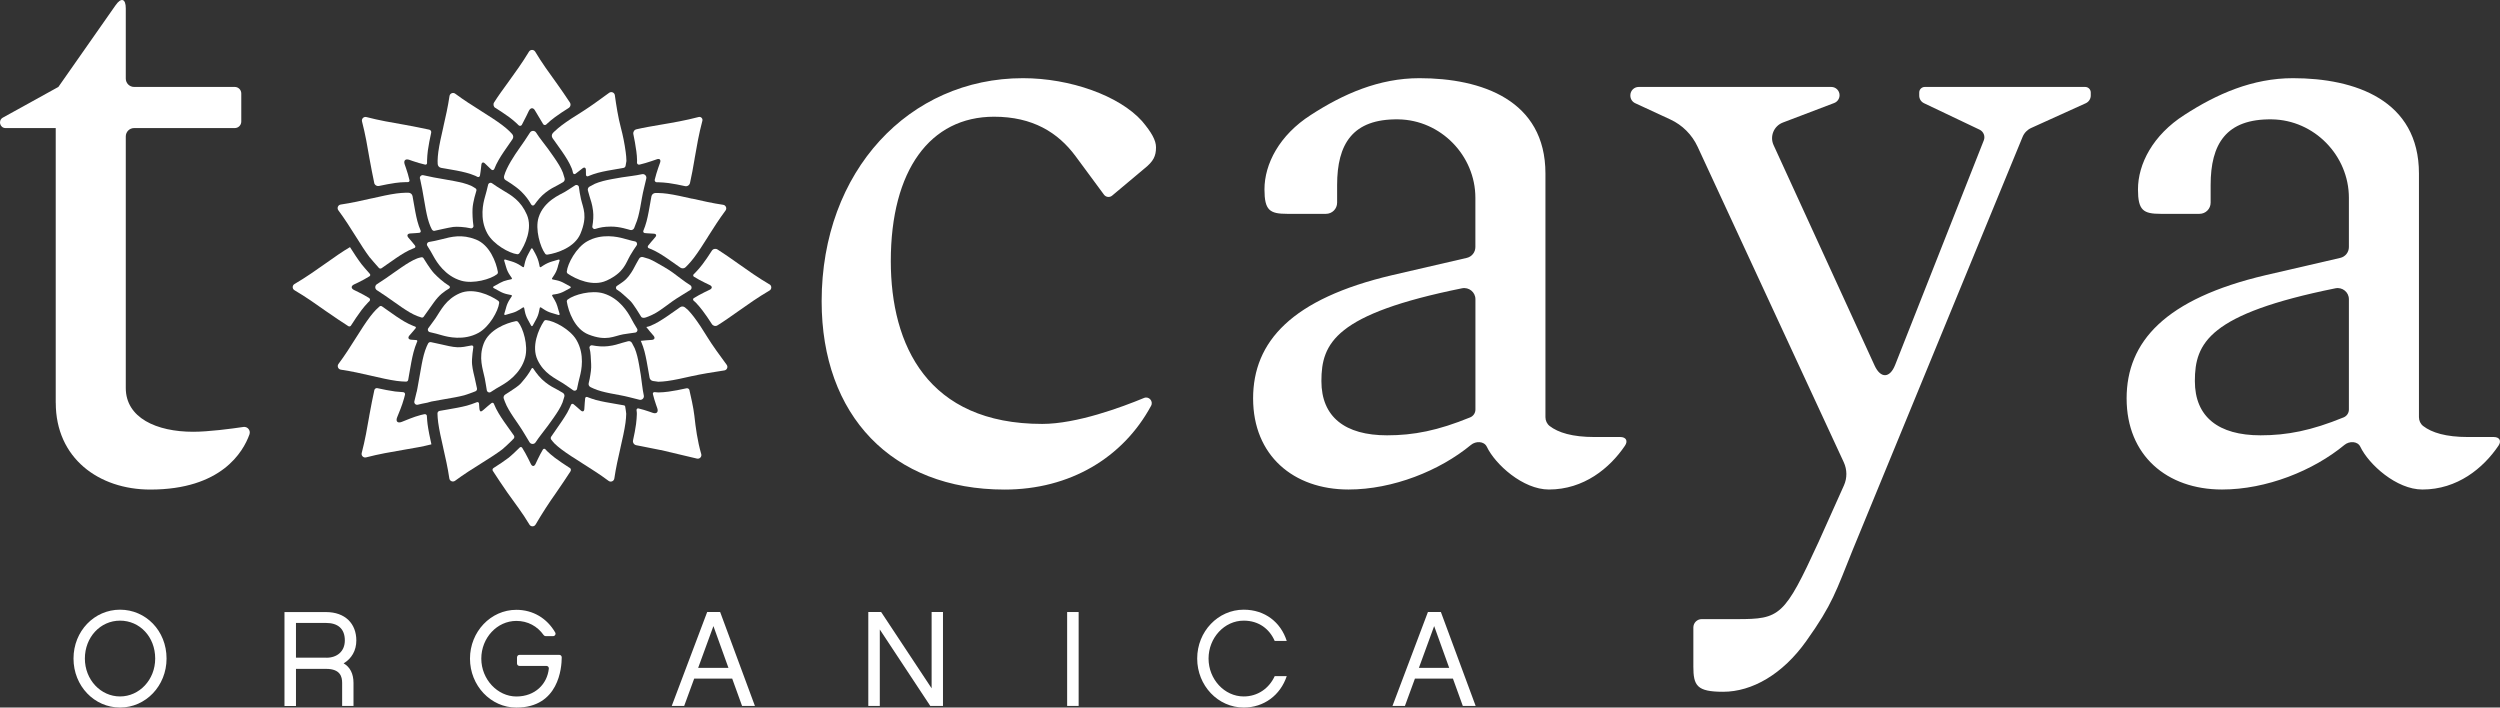 <?xml version="1.0" encoding="UTF-8"?>
<svg id="Layer_2" xmlns="http://www.w3.org/2000/svg" viewBox="0 0 556.72 157.56">
  <rect x="0" y="0" width="556.72" height="157.56" fill="#333333" stroke="none"/>
  <defs>
    <style>
      .cls-1 {
        fill: #fff;
      }
    </style>
  </defs>
  <g id="Layer_1-2" data-name="Layer_1">
    <g>
      <g>
        <path class="cls-1" d="M128.51,86.53c.16-.9.41-1.87.65-2.83.28-1.11,1.12-4.74-.79-7.99-1.41-2.4-4.99-4.27-6.76-4.43-.19-.02-.38.08-.49.25-1.21,1.83-2.83,5.61-1.42,8.61,1.43,3.05,3.89,4.08,5.69,5.22.96.61,1.48,1.05,2.25,1.55.35.23.81.03.88-.38Z"/>
        <path class="cls-1" d="M112.45,89.49c.2.53.47,1.09.8,1.66.63,1.1,1.47,2.32,2.36,3.6.8,1.16,1.5,2.41,2.31,3.73.31.5,1.03.51,1.35.02.84-1.3,1.9-2.53,2.73-3.68.92-1.27,1.79-2.46,2.44-3.55.34-.56.62-1.12.83-1.65.05-.13.25-.78.4-1.28.1-.34-.04-.69-.35-.87-.38-.22-.79-.46-1.13-.65-1.04-.58-1.56-.76-2.83-1.76-1.02-.81-1.83-1.81-2.63-3.02-.08-.12-.27-.12-.34.01-.7,1.28-1.29,2.02-2.33,3.23-.66.77-1.66,1.32-2.63,1.99l-.03.02c-.26.18-.59.38-.91.58-.3.19-.43.57-.31.9.1.29.22.6.26.7Z"/>
        <path class="cls-1" d="M138.77,74.45c1.12-.2,1.8-.24,2.7-.39.41-.07.61-.53.39-.88-.5-.76-.97-1.65-1.45-2.52-.55-1-2.41-4.23-6.02-5.32-2.67-.8-6.56.27-7.97,1.36-.15.12-.22.32-.19.51.36,2.16,1.73,6.06,4.82,7.28,4.01,1.58,5.63.34,7.72-.04Z"/>
        <path class="cls-1" d="M95.74,73.97c.89.18,1.86.46,2.81.73,1.11.31,4.71,1.24,8.01-.58,2.44-1.35,4.4-4.88,4.6-6.65.02-.19-.07-.38-.23-.5-1.8-1.26-5.53-2.97-8.57-1.65-3.09,1.35-4.18,3.78-5.37,5.55-.64.95-1.09,1.45-1.61,2.21-.24.34-.05.81.36.89Z"/>
        <path class="cls-1" d="M108.41,86.93c.08.41.55.6.89.36.75-.52,1.62-1.01,2.48-1.51.99-.58,4.17-2.51,5.16-6.15.73-2.69-.43-6.55-1.56-7.93-.12-.15-.33-.22-.52-.18-2.15.42-5.98,1.9-7.15,5-1.18,3.15-.19,5.63.24,7.72.23,1.12.29,1.79.46,2.69Z"/>
        <path class="cls-1" d="M143.77,70.71c.29-.11.6-.22.69-.26.53-.21,1.09-.48,1.66-.81,1.1-.64,2.38-1.67,3.66-2.57,1.22-.86,2.54-1.6,3.93-2.49.4-.25.39-.83-.01-1.08-1.39-.85-2.69-1.96-3.91-2.82-1.27-.91-2.55-1.58-3.65-2.22-.57-.33-1.12-.61-1.66-.82-.13-.05-.79-.25-1.29-.39-.34-.1-.69.05-.87.35-.22.38-.45.79-.64,1.13-.57,1.04-.75,1.57-1.73,2.84-.7.91-1.54,1.41-2.56,2.09-.31.21-.3.67.01.85,1.05.63,1.73,1.43,2.81,2.35.77.65,2.36,3.35,2.56,3.66.19.3.64.31.97.18Z"/>
        <path class="cls-1" d="M134.21,40.34c-.63.17-1.22.36-1.75.59-.13.05-.73.38-1.18.63-.31.17-.45.53-.36.86.12.43.24.88.35,1.25.33,1.14.58,1.64.79,3.24.14,1.14.06,2.27-.15,3.5-.06.37.29.68.65.57,1.14-.36,1.96-.5,3.44-.52,2.01-.03,4,.68,4.37.76.35.08.7-.1.85-.43.13-.28.26-.69.3-.79.23-.52.43-1.11.6-1.75.32-1.22.58-2.68.84-4.22.24-1.39.62-2.77.96-4.28.13-.57-.38-1.09-.95-.96-1.51.34-3.13.48-4.52.71-1.54.26-3,.51-4.23.83Z"/>
        <path class="cls-1" d="M141.69,33.54c.11.78.17,1.54.18,2.26,0,.12,0,.24-.02.38-.03.31.26.56.56.48.89-.22,1.78-.47,2.64-.77l1.22-.42c.62-.22.94.11.73.73l-.43,1.21c-.3.86-.55,1.73-.77,2.61-.07.29.15.57.45.57.14,0,.27,0,.41,0,.72.02,1.48.08,2.26.18,1.15.16,2.37.4,3.64.68.49.11.97-.2,1.09-.69.38-1.63.7-3.47,1.03-5.4v-.03c.46-2.66.96-5.57,1.73-8.43.14-.51-.33-.98-.84-.84-2.87.76-5.78,1.26-8.44,1.71-1.93.33-3.76.64-5.4,1.02-.49.11-.79.59-.69,1.08.26,1.21.47,2.43.64,3.66Z"/>
        <path class="cls-1" d="M123.13,65.6l.51-.07c.75-.11,1.47-.35,2.13-.72.04-.02.08-.04.12-.07.31-.18.67-.38,1.06-.57.21-.11.21-.29,0-.4-.39-.19-.74-.39-1.05-.57-.11-.06-.21-.12-.31-.17-.54-.3-1.13-.52-1.74-.64l-.77-.16c-.16-.03-.21-.17-.12-.3l.43-.65c.34-.52.61-1.08.77-1.68.03-.1.06-.21.09-.31v-.05c.11-.34.22-.73.35-1.14.07-.23-.05-.36-.28-.28-.41.14-.8.25-1.15.34l-.09.02c-.75.21-1.46.53-2.11.95l-.5.33c-.13.09-.27.03-.3-.13l-.1-.5c-.16-.8-.44-1.57-.84-2.29v-.02c-.19-.31-.39-.67-.59-1.06-.11-.22-.29-.22-.4,0-.19.38-.39.74-.57,1.05l-.03.06c-.39.7-.67,1.45-.83,2.24l-.11.53c-.03.16-.17.21-.3.12l-.45-.3c-.66-.44-1.39-.77-2.16-.99h-.05s-.03-.02-.03-.02c-.34-.1-.73-.2-1.14-.34-.23-.07-.36.05-.28.28.14.41.25.8.34,1.14.03.1.06.2.09.3.18.62.45,1.21.82,1.74l.42.62c.09.13.04.27-.12.3l-.83.18c-.59.13-1.15.34-1.67.63-.11.06-.21.12-.32.18-.31.18-.67.38-1.06.58-.21.11-.21.29,0,.4.39.19.74.39,1.05.57.1.06.21.12.31.17.54.3,1.13.52,1.74.64l.77.16c.16.03.21.17.12.3l-.43.66c-.34.52-.61,1.09-.78,1.69-.03.11-.06.23-.09.34-.1.34-.2.73-.34,1.15-.07.23.05.36.28.28.41-.13.8-.24,1.14-.34.12-.03.25-.07.36-.1.58-.16,1.13-.42,1.63-.74l.71-.46c.13-.09.27-.03.3.13l.14.71c.12.64.35,1.26.66,1.83.05.09.1.18.15.27.18.31.38.66.57,1.05.11.21.29.21.4,0,.19-.39.39-.74.57-1.05.06-.1.12-.21.17-.31.3-.54.52-1.13.64-1.74l.16-.77c.03-.16.17-.21.3-.12l.66.43c.52.34,1.09.61,1.69.78.11.03.23.06.34.1h0c.34.1.73.2,1.14.34.23.07.36-.05.28-.28-.13-.41-.24-.8-.34-1.14-.05-.17-.09-.34-.14-.5-.14-.48-.34-.94-.59-1.37l-.55-.93c-.08-.14-.02-.27.14-.29Z"/>
        <path class="cls-1" d="M123.52,29.22c-.13.13-.26.25-.38.38-.31.32-.34.81-.09,1.17.25.35.5.7.75,1.05.95,1.32,1.84,2.56,2.54,3.74.4.67.73,1.33.99,1.97.1.24.18.57.27.97.05.24.34.36.54.21.15-.11.29-.22.43-.33l1.16-.9c.4-.31.73-.15.74.35l.02,1.11c0,.25.26.41.49.3.04-.02.07-.03.11-.05.64-.27,1.34-.51,2.08-.71,1.32-.35,2.81-.6,4.4-.87h.03c.41-.07.83-.15,1.25-.22.23-.04.41-.22.46-.45.08-.39.19-.96.19-1.09-.01-.63-.07-1.3-.16-1.98-.25-1.87-.62-3.73-1.1-5.52-.57-2.13-1.02-4.96-1.32-7.15-.08-.6-.78-.89-1.27-.53-1.88,1.38-4.31,3.13-5.89,4.13-1.74,1.09-3.38,2.12-4.72,3.14-.55.42-1.07.86-1.52,1.29Z"/>
        <path class="cls-1" d="M128.93,41.68c-.06-.41-.52-.62-.87-.4-.77.48-1.64,1.09-2.37,1.51-.99.57-4.59,2-5.74,5.6-.85,2.66.38,6.68,1.45,8.11.12.16.32.23.51.2,2.17-.32,6.09-1.62,7.36-4.68,1.65-3.98.57-5.64.1-7.72-.25-1.1-.32-1.71-.45-2.61Z"/>
        <path class="cls-1" d="M135.05,62.5c3.91-1.82,4.23-3.77,5.29-5.62.56-.98.92-1.47,1.43-2.23.23-.34.04-.81-.37-.89-.9-.17-1.71-.44-2.67-.69-1.11-.29-4.73-1.18-8,.69-2.42,1.38-4.33,4.93-4.51,6.71-.02.19.08.38.24.49,1.81,1.23,5.58,2.93,8.59,1.53Z"/>
        <path class="cls-1" d="M154.13,44.25c-1.99-.45-3.88-.88-5.53-1.11-.69-.09-1.36-.15-1.99-.16-.22,0-.45,0-.66,0-.43.01-.8.32-.88.74-.07.38-.16.83-.21,1.15v.02c-.28,1.59-.53,3.09-.88,4.41-.2.75-.44,1.45-.71,2.08h0c-.1.23.05.49.3.52.19.02.39.04.58.05l1.47.09c.5.03.65.37.32.75l-.96,1.12c-.23.26-.45.54-.66.81-.15.2-.06.49.18.57.07.02.14.05.2.07.64.25,1.3.58,1.98.97,1.2.7,2.44,1.58,3.75,2.51.36.25.72.51,1.08.76.36.25.86.21,1.17-.1.22-.22.42-.42.55-.56.44-.46.87-.97,1.29-1.52,1.02-1.34,2.05-2.98,3.15-4.71v-.02c1.18-1.86,2.46-3.88,3.9-5.81.36-.48.07-1.18-.52-1.27-2.4-.35-4.73-.89-6.87-1.37h-.03Z"/>
        <path class="cls-1" d="M125.33,38.41c-.21-.53-.49-1.09-.83-1.65-.65-1.09-1.51-2.29-2.42-3.56-.83-1.15-1.88-2.38-2.71-3.69-.31-.49-1.04-.48-1.35.01-.82,1.32-1.69,2.54-2.5,3.7-.9,1.28-2.74,4.01-3.26,5.97-.09.35,0,.71.3.9.32.2,2.35,1.4,3.56,2.61,1,1,1.56,1.78,2.16,2.82.18.32.56.34.77.03.72-1.03,1.46-1.89,2.36-2.6,1.27-.99,1.8-1.17,2.84-1.74.34-.19.75-.42,1.13-.64.3-.17.45-.53.35-.87-.14-.5-.34-1.15-.39-1.28Z"/>
        <path class="cls-1" d="M98.28,53.3c-1.1.29-1.83.42-2.73.58-.41.07-.61.54-.38.88.51.76.99,1.64,1.47,2.5.57,1,2.45,4.21,6.08,5.25,2.68.77,6.56-.34,7.96-1.44.15-.12.22-.32.19-.52-.38-2.16-1.81-6.01-4.9-7.22-3.13-1.23-5.43-.62-7.69-.03Z"/>
        <path class="cls-1" d="M109.58,40.81c-.34-.24-.81-.05-.89.36-.18.89-.47,1.85-.73,2.81-.31,1.1-1.25,4.71.57,8.01,1.34,2.44,4.87,4.41,6.64,4.62.19.02.38-.07.5-.23,1.26-1.79,2.98-5.52,1.66-8.57-1.34-3.09-3.39-4.29-5.4-5.47-.98-.58-1.59-1-2.34-1.52Z"/>
        <path class="cls-1" d="M93.82,57.29c-.38.09-.77.19-.93.26-.53.21-1.09.48-1.66.82-1.1.64-2.29,1.48-3.55,2.37l-.03.02c-1.15.82-2.39,1.69-3.71,2.52-.5.31-.5,1.04,0,1.35,1.31.83,2.55,1.71,3.7,2.52,1.27.9,2.46,1.75,3.58,2.4.57.33,1.13.61,1.66.82.19.08.57.2.96.33.2.06.41-.01.52-.19.24-.37,1.25-1.78,2.25-3.16,1.22-1.69,2.17-2.36,3.41-3.11.22-.13.22-.46,0-.59-1.29-.77-2.65-2.03-3.37-2.8-.9-.97-2.17-3.09-2.34-3.35-.1-.17-.3-.25-.49-.2Z"/>
        <path class="cls-1" d="M82.41,57.39c.27.36,1.21,1.43,1.96,2.27.15.17.41.2.6.07.44-.31.88-.61,1.31-.92l.03-.02c1.31-.92,2.54-1.79,3.73-2.49.67-.39,1.34-.72,1.98-.97.07-.03.15-.06.24-.09.23-.07.31-.35.17-.54-.22-.28-.44-.56-.67-.83l-.81-.94c-.41-.48-.23-.9.4-.94l1.24-.08c.27-.02.54-.04.8-.07.23-.02.38-.27.28-.48v-.02c-.28-.63-.52-1.33-.72-2.08-.35-1.33-.6-2.83-.88-4.43-.07-.38-.13-.77-.2-1.15-.08-.44-.47-.77-.92-.76-.19,0-.36,0-.48,0h-.16c-.63.02-1.3.07-1.99.16-1.66.22-3.54.65-5.53,1.1h-.04c-2.15.49-4.48,1.02-6.88,1.37-.6.09-.88.78-.53,1.27,1.44,1.94,2.72,3.97,3.89,5.83,1.09,1.74,2.12,3.38,3.14,4.72Z"/>
        <path class="cls-1" d="M139.22,90.52c-.02-.13-.12-.23-.25-.25-.61-.11-1.23-.22-1.84-.32-1.6-.27-3.11-.53-4.44-.88-.52-.14-1.41-.46-1.92-.66-.21-.08-.44.06-.46.28-.04.32-.07.64-.09.96l-.1,1.47c-.04.5-.38.64-.76.31l-1.11-.97c-.18-.16-.36-.31-.55-.46-.18-.14-.44-.08-.53.13-.22.49-.59,1.32-.86,1.78-.69,1.19-1.56,2.44-2.49,3.77-.36.52-.72,1.04-1.08,1.56-.14.21-.13.48.03.68.27.34.56.7.7.83.45.44.97.87,1.52,1.29,1.33,1.01,2.96,2.04,4.69,3.13l.02.02c1.86,1.18,3.89,2.45,5.83,3.9.48.36,1.18.07,1.27-.52.35-2.39.88-4.71,1.37-6.85v-.02c.46-2,.89-3.9,1.12-5.56.09-.7.15-1.36.16-1.99,0-.23-.15-1.13-.23-1.62h0Z"/>
        <path class="cls-1" d="M153.54,86.89c-.07-.3-.37-.49-.68-.42-1.4.31-2.73.57-3.97.74-.78.11-1.54.17-2.26.18-.02,0-.03,0-.05,0-.21,0-.48-.03-.81-.07-.24-.03-.44.19-.38.42.2.81.43,1.61.71,2.4l.27.77c.3.86-.16,1.32-1.02,1.02l-.77-.27c-.79-.28-1.59-.51-2.4-.71-.24-.06-.46.14-.43.38.05.36.08.64.07.86-.02.71-.08,1.47-.18,2.26-.15,1.13-.39,2.34-.67,3.6-.11.5.21.99.71,1.09,1.74.35,5.36,1.06,5.39,1.07h.07s8.07,1.91,8.07,1.91c.6.14,1.12-.42.95-1.01-.85-2.92-1.24-5.87-1.53-8.53-.2-1.82-.83-4.54-1.1-5.69Z"/>
        <path class="cls-1" d="M143.37,88.08c-.33-1.52-.45-3.14-.67-4.54-.25-1.54-.48-3-.79-4.23-.16-.64-.35-1.23-.57-1.76-.05-.13-.37-.73-.62-1.19-.17-.31-.52-.46-.86-.37-.43.11-.88.23-1.25.34-1.14.32-1.64.57-3.24.76-1.14.13-2.28.04-3.51-.19-.36-.07-.68.27-.58.62.31,1.16.26,2.12.36,3.53.07,1.01-.1,2.05-.31,3.21v.03c-.06.31-.15.69-.24,1.06-.08.35.1.71.42.86.28.13.58.27.67.31.52.23,1.11.44,1.74.61,1.22.34,2.68.6,4.21.88,1.39.25,2.76.64,4.27,1.01.57.14,1.09-.37.97-.94Z"/>
        <path class="cls-1" d="M126.87,104.2c-1.2-.77-2.32-1.52-3.32-2.27-.62-.47-1.2-.97-1.72-1.47-.11-.1-.23-.24-.37-.4-.15-.18-.44-.16-.56.04-.39.68-.77,1.36-1.1,2.07l-.55,1.16c-.28.59-.74.59-1.03,0l-.57-1.16c-.41-.84-.88-1.66-1.37-2.46-.11-.18-.37-.22-.53-.07-.01.01-.02.02-.03.03-.94.92-1.91,1.85-2.41,2.23-1.02.78-2.18,1.54-3.42,2.33-.21.14-.28.42-.14.63.62.95,2.24,3.44,3.31,4.94l.02.02c1.52,2.16,3.34,4.49,4.81,6.99.31.53,1.07.53,1.38,0,1.47-2.51,2.98-4.84,4.51-6.99,1.03-1.46,2.6-3.84,3.26-4.86.17-.26.1-.62-.17-.79Z"/>
        <path class="cls-1" d="M110.31,24.01c.87.56,2.31,1.5,3.06,2.06.63.47,1.21.95,1.72,1.43.1.09.24.23.39.39.21.22.59.17.73-.09.64-1.16,1.55-3.09,1.55-3.09.39-.81,1.04-.81,1.44,0,0,0,1.08,1.84,1.75,2.92.15.25.5.29.71.08.07-.07.14-.13.21-.2.52-.49,1.1-.97,1.73-1.43.92-.68,1.94-1.35,3.03-2.03.43-.27.55-.82.27-1.24-.73-1.1-2.11-3.15-3.05-4.44l-.02-.02c-1.52-2.1-3.19-4.4-4.65-6.85-.31-.51-1.07-.51-1.38,0-1.47,2.45-3.14,4.75-4.66,6.85-1.14,1.56-2.22,3.05-3.11,4.46-.26.41-.14.95.27,1.22Z"/>
        <path class="cls-1" d="M154.51,70.56c-.42-.55-.85-1.06-1.29-1.52-.11-.12-.39-.35-.69-.59-.32-.25-.76-.27-1.09-.03-.34.24-.68.48-1.02.72l-.03.02c-1.3.92-2.54,1.79-3.73,2.49-.67.39-1.34.72-1.98.97-.2.08-.45.14-.76.2.26.34.52.67.8.99l.81.94c.41.48.24.9-.39.94l-1.24.09c-.4.03-.81.07-1.21.12.04.09.08.18.12.27.27.63.51,1.33.71,2.08.35,1.33.6,2.83.88,4.43.08.47.16.95.25,1.42.07.38.37.68.75.74.47.08,1.05.17,1.19.17,0,0,0,0,0,0,.63-.01,1.3-.07,1.99-.16,1.65-.22,3.53-.65,5.52-1.1h.04c1.84-.43,4.84-.91,7.16-1.26.6-.09.88-.78.52-1.26-1.44-1.94-3.27-4.48-4.18-5.97-1.19-1.96-2.22-3.5-3.13-4.7Z"/>
        <path class="cls-1" d="M114.07,97.98c.06-.06.17-.16.28-.26.21-.19.25-.52.08-.75-.29-.41-.58-.82-.87-1.22-.95-1.32-1.84-2.56-2.54-3.75-.4-.67-.73-1.33-.99-1.97-.02-.04-.03-.08-.05-.12-.08-.21-.35-.29-.53-.15-.28.22-.56.44-.82.67l-.94.82c-.48.41-.86.7-.95-.39,0,0-.04-.57-.07-1-.02-.23-.25-.38-.46-.3-.78.3-1.71.64-2.24.77-1.36.36-2.86.61-4.45.89l-.12.02c-.5.08-1,.17-1.51.26-.27.05-.48.29-.47.57,0,.01,0,.03,0,.04.01.62.07,1.29.16,1.99.23,1.67.65,3.56,1.11,5.56v.02c.49,2.14,1.02,4.47,1.37,6.86.09.6.78.88,1.27.53,1.94-1.44,3.97-2.72,5.83-3.88,1.75-1.1,3.39-2.13,4.73-3.15.43-.33,1.62-1.49,2.19-2.04Z"/>
        <path class="cls-1" d="M171.34,63.32c-2.51-1.47-4.86-3.13-7.01-4.66-1.6-1.13-3.12-2.21-4.56-3.11-.43-.26-.98-.14-1.25.28-.71,1.1-1.4,2.13-2.1,3.05-.47.62-.97,1.2-1.47,1.72-.11.11-.28.28-.48.48-.16.16-.13.42.06.54.77.47,1.56.91,2.37,1.3l1.16.56c.59.28.59.75,0,1.03l-1.16.56c-.82.4-1.62.84-2.4,1.32-.2.12-.22.41-.04.56.2.17.37.32.49.44.5.52.99,1.1,1.47,1.73.66.87,1.35,1.86,2.11,3.05.27.42.83.55,1.25.28,1.44-.89,2.96-1.97,4.56-3.1,2.15-1.52,4.51-3.19,7.02-4.65.53-.31.53-1.07,0-1.38Z"/>
        <path class="cls-1" d="M93.54,39.78c.37,1.6.64,3.19.89,4.66.26,1.55.51,3,.83,4.23.17.63.37,1.22.59,1.75.1.23.2.45.31.65.1.18.35.38.55.34.4-.08,3.2-.74,4.2-.87.88-.11,2.57-.01,3.91.3.35.08.67-.23.61-.58-.18-1.16-.25-2.79-.2-3.76.08-1.62.78-3.75.86-4.05.05-.19-.03-.4-.2-.51-.39-.25-.82-.51-.99-.58-.53-.23-1.11-.43-1.75-.6-1.23-.32-2.68-.57-4.22-.84-1.47-.25-3.06-.52-4.66-.9-.45-.11-.86.3-.76.76Z"/>
        <path class="cls-1" d="M83.32,40.7c.1.5.59.81,1.09.71,1.27-.27,2.48-.51,3.62-.67.78-.11,1.54-.17,2.26-.18h.16c.14,0,.27,0,.41-.01.22,0,.38-.21.33-.42-.22-.93-.48-1.85-.8-2.75l-.27-.77c-.3-.86.16-1.32,1.02-1.02l.77.27c.91.32,1.83.58,2.77.8.22.05.43-.12.42-.35,0-.21-.01-.4,0-.55.02-.71.08-1.47.18-2.26.17-1.24.44-2.56.74-3.95.07-.31-.13-.62-.44-.68-1.18-.25-3.96-.83-5.72-1.13h-.02c-2.6-.45-5.44-.94-8.24-1.67-.6-.16-1.14.38-.98.98.73,2.81,1.22,5.65,1.66,8.24.27,1.61.78,4.08,1.05,5.4Z"/>
        <path class="cls-1" d="M99.12,88.87c1.54-.26,2.99-.51,4.25-.84.51-.13,1.71-.58,2.5-.89.26-.1.4-.37.35-.64-.14-.72-.3-1.43-.46-2.13v-.02c-.15-.65-.52-2.02-.63-3.17-.14-1.31.27-3.83.27-3.83.04-.15-.05-.5-.47-.41-1.18.24-2.09.42-3.06.39-1.12-.03-2.63-.42-3.79-.68,0,0-1.41-.32-2.12-.46-.26-.05-.51.08-.63.31-.13.27-.25.52-.31.65-.24.56-.46,1.19-.64,1.87-.34,1.28-.59,2.75-.86,4.3-.16.93-.34,1.99-.54,3.02l-.17.88h-.02c-.16.7-.37,1.62-.51,2.12h0c-.13.48.3.91.77.78h.01c.44-.13,1.31-.3,2.11-.45l.88-.25c.99-.19,1.99-.37,2.95-.53l.12-.02Z"/>
        <path class="cls-1" d="M98.24,37.38c.37.07.74.13,1.11.19,1.6.27,3.11.53,4.43.88.75.2,1.45.44,2.09.71.12.05.27.13.43.22.24.13.53,0,.58-.27.06-.33.11-.66.15-.99l.17-1.46c.06-.5.41-.63.77-.28l1.06,1.02c.14.13.27.26.41.38.2.18.53.1.63-.15h0c.25-.65.57-1.31.96-1.99.68-1.19,1.56-2.44,2.49-3.77.2-.29.41-.59.61-.88.24-.35.21-.82-.08-1.14-.26-.28-.49-.52-.62-.65-.45-.43-.96-.87-1.52-1.29-1.32-1.01-2.95-2.03-4.66-3.12l-.05-.03c-1.86-1.18-3.89-2.45-5.83-3.9-.48-.36-1.18-.07-1.27.52-.35,2.39-.88,4.71-1.37,6.85v.03c-.46,2-.89,3.9-1.12,5.56-.09.7-.15,1.36-.16,1.99,0,.15,0,.41.02.71.02.42.33.78.75.85Z"/>
        <path class="cls-1" d="M95.07,92.65c-.02-.28-.28-.48-.55-.42-.35.07-.65.14-.83.19-.87.24-1.65.5-2.38.79l-1.82.73c-.96.38-1.43-.09-1.04-1.04l.73-1.82c.29-.73.55-1.51.8-2.38.05-.19.13-.48.21-.81.07-.28-.13-.55-.42-.56-.52-.03-1.3-.09-1.78-.15-1.24-.17-2.57-.44-3.95-.74-.31-.07-.61.13-.68.44-.25,1.18-.83,3.95-1.13,5.71v.04c-.45,2.6-.94,5.44-1.68,8.24-.16.6.38,1.14.98.98,2.8-.73,5.64-1.22,8.23-1.66,2.3-.39,4.47-.76,6.31-1.24h0c-.36-1.6-.67-3.11-.86-4.52-.07-.49-.12-1.26-.15-1.77Z"/>
        <path class="cls-1" d="M82.76,83.7c2,.46,3.89.89,5.56,1.12.69.09,1.36.15,1.99.16.04,0,.09,0,.13,0,.22,0,.42-.16.46-.38.1-.58.2-1.14.29-1.67.28-1.61.54-3.13.9-4.51.21-.79.46-1.53.75-2.21.02-.04.04-.1.07-.16.07-.14-.03-.31-.19-.32-.44-.03-1.15-.08-1.15-.08-.63-.04-.81-.47-.39-.95l.82-.94c.19-.22.38-.44.56-.67.1-.12.04-.31-.11-.36-.17-.06-.32-.11-.43-.16-.64-.25-1.3-.58-1.98-.97-1.2-.7-2.44-1.58-3.75-2.51-.41-.29-.82-.58-1.23-.87-.18-.12-.41-.11-.57.04-.32.29-.62.57-.78.73-.44.46-.87.97-1.29,1.52-1.02,1.34-2.05,2.98-3.15,4.71-1.18,1.87-2.45,3.89-3.9,5.83-.36.48-.07,1.18.52,1.27,2.39.35,4.72.88,6.85,1.37h.02Z"/>
        <path class="cls-1" d="M78.17,72.48c.79-1.23,1.56-2.39,2.33-3.41.47-.62.97-1.2,1.47-1.72.08-.08.18-.18.29-.28.22-.21.18-.57-.08-.72-.78-.47-1.57-.92-2.39-1.31l-.94-.46c-.71-.34-.71-.9,0-1.24l.95-.45c.85-.41,1.68-.87,2.49-1.37.18-.11.22-.36.08-.52-.73-.83-1.55-1.77-1.85-2.16-.86-1.13-1.71-2.43-2.58-3.81h0c-1.67.97-3.45,2.23-5.34,3.57-2.16,1.52-4.51,3.19-7.02,4.65-.53.31-.53,1.07,0,1.38,2.5,1.47,4.86,3.13,7.01,4.66,1.5,1.07,4,2.71,4.96,3.33.21.14.5.08.63-.14Z"/>
      </g>
      <g>
        <path class="cls-1" d="M473.57,88.75c0-12.67,8.58-22.22,30.99-27.48l16.59-3.84c1.13-.26,1.92-1.26,1.92-2.42v-10.95c0-9.43-7.72-17.34-17.15-17.48-10.24-.15-13.64,5.53-13.64,14.62v3.94c0,1.37-1.11,2.48-2.48,2.48h-8.63c-3.9,0-5.07-.77-5.07-5.45,0-5.65,3.31-12.08,10.33-16.57,7.21-4.68,15.2-8.19,24.17-8.19,13.84,0,28.07,4.87,28.07,21.24v54.26c0,.76.34,1.49.94,1.96,1.91,1.47,5.04,2.45,9.97,2.45h5.76c1.28,0,1.76.87,1.04,1.93-3.39,5.02-9.17,9.76-16.94,9.76-5.79,0-11.96-5.6-13.83-9.53-.61-1.27-2.45-1.3-3.53-.4-6.94,5.73-17.36,9.93-27.27,9.93-12.28,0-21.24-7.6-21.24-20.27ZM503.39,96.94c5.92,0,11.32-1.05,18.52-4,.7-.29,1.16-.98,1.16-1.73v-24.58c0-1.57-1.45-2.74-2.99-2.43-28.21,5.71-31.31,12.18-31.31,20.66,0,7.99,5.26,12.08,14.62,12.08Z"/>
        <path class="cls-1" d="M12.41,89.72V28.52H1.24c-1.28,0-1.72-1.71-.6-2.33l12.36-6.83L25.75,1.15c1.24-1.78,2.26-1.45,2.26.71v15.64c0,1.03.83,1.86,1.86,1.86h22.41c.8,0,1.45.65,1.45,1.45v6.26c0,.8-.65,1.45-1.45,1.45h-22.41c-1.03,0-1.86.83-1.86,1.86v56.03c0,6.63,6.82,9.74,15.01,9.74,3.42,0,8.47-.67,11.18-1.07.93-.14,1.67.77,1.35,1.66-1.4,3.9-6.25,12.28-22.08,12.28-11.5,0-21.05-7.02-21.05-19.3Z"/>
        <path class="cls-1" d="M182.97,67.11c0-29.04,19.49-49.7,44.83-49.7,10.53,0,21.44,3.9,26.51,9.55,2.14,2.53,3.12,4.29,3.12,5.85,0,1.95-.58,3.12-2.53,4.68l-7.25,6.08c-.55.46-1.37.36-1.8-.21l-6.35-8.6c-3.9-5.26-9.55-8.77-18.13-8.77-14.23,0-23,11.89-23,32.16,0,18.71,8.19,36.25,33.72,36.25,7.67,0,17.7-3.72,22.67-5.78,1.08-.45,2.13.72,1.57,1.75-6.25,11.56-18.08,18.65-32.62,18.65-25.14,0-40.74-16.57-40.74-41.91Z"/>
        <path class="cls-1" d="M279.05,88.75c0-12.67,8.58-22.22,30.99-27.48l16.59-3.84c1.13-.26,1.92-1.26,1.92-2.42v-10.95c0-9.43-7.72-17.34-17.15-17.48-10.24-.15-13.64,5.53-13.64,14.62v3.94c0,1.37-1.11,2.48-2.48,2.48h-8.63c-3.9,0-5.07-.77-5.07-5.45,0-5.65,3.31-12.08,10.33-16.57,7.21-4.68,15.2-8.19,24.17-8.19,13.84,0,28.07,4.87,28.07,21.24v54.26c0,.76.34,1.49.94,1.96,1.91,1.47,5.04,2.45,9.97,2.45h5.76c1.28,0,1.76.87,1.04,1.93-3.39,5.02-9.17,9.76-16.94,9.76-5.79,0-11.96-5.6-13.83-9.53-.61-1.27-2.45-1.3-3.53-.4-6.94,5.73-17.36,9.93-27.27,9.93-12.28,0-21.24-7.6-21.24-20.27ZM308.88,96.94c5.92,0,11.32-1.05,18.52-4,.7-.29,1.16-.98,1.16-1.73v-24.58c0-1.57-1.45-2.74-2.99-2.43-28.21,5.71-31.31,12.18-31.31,20.66,0,7.99,5.26,12.08,14.62,12.08Z"/>
        <path class="cls-1" d="M377.09,148.39v-8.66c0-1.03.83-1.86,1.86-1.86h7.88c9.55,0,10.53-.59,18.13-17.15l5.66-12.62c.74-1.64.72-3.52-.03-5.15l-32.56-70.29c-1.24-2.67-3.38-4.81-6.05-6.05l-7.84-3.63c-.66-.3-1.08-.96-1.08-1.69v-.07c0-1.03.83-1.86,1.86-1.86h42.89c1.01,0,1.84.82,1.84,1.84h0c0,.77-.48,1.47-1.2,1.74l-11.43,4.35c-2.01.77-2.96,3.08-2.06,5.03l22.49,49.08c1.34,2.91,3.39,2.86,4.57-.12l19.75-50.03c.36-.91-.05-1.94-.93-2.37l-12.39-5.9c-.65-.31-1.06-.96-1.06-1.68v-.7c0-.69.56-1.24,1.24-1.24h35.72c.69,0,1.24.56,1.24,1.24v.68c0,.73-.43,1.39-1.09,1.7l-12.18,5.52c-.86.39-1.55,1.1-1.91,1.98l-37.84,92c-3.7,9.16-4.48,12.08-10.33,20.27-5.26,7.41-12.08,11.3-18.52,11.3-5.85,0-6.63-1.36-6.63-5.65Z"/>
        <g>
          <g>
            <path class="cls-1" d="M37.09,146.65c0,6.09-4.64,10.91-10.36,10.91s-10.36-4.79-10.36-10.91,4.64-10.88,10.36-10.88,10.36,4.67,10.36,10.88ZM34.56,146.65c0-4.82-3.43-8.44-7.83-8.44s-7.83,3.71-7.83,8.44,3.53,8.44,7.83,8.44,7.83-3.71,7.83-8.44Z"/>
            <path class="cls-1" d="M78.72,157.2h-2.53v-5.12c0-1.36-.39-3.13-3.56-3.13h-6.72v8.26h-2.56v-20.91h9.25c4.28,0,6.75,2.59,6.75,6.33,0,2.23-1.05,4.04-2.83,5.09,1.42.81,2.2,2.29,2.2,4.37v5.12ZM72.69,146.47c2.35,0,4.1-1.39,4.1-3.86,0-2.62-1.57-3.89-4.19-3.89h-6.69v7.74h6.78Z"/>
            <path class="cls-1" d="M154.59,151.11l-2.23,6.09h-2.77l7.89-20.91h2.89l7.74,20.91h-2.86l-2.2-6.09h-8.47ZM158.87,139.42l-3.4,9.31h6.75l-3.35-9.31Z"/>
            <path class="cls-1" d="M209.99,157.2h-2.83l-11.24-17.02v17.02h-2.56v-20.91h2.86l11.24,16.99v-16.99h2.53v20.91Z"/>
            <path class="cls-1" d="M240.2,157.2h-2.56v-20.91h2.56v20.91Z"/>
            <path class="cls-1" d="M276.96,157.56c-5.72,0-10.36-4.88-10.36-10.91s4.64-10.88,10.36-10.88c4.76,0,8.26,2.83,9.58,6.96h-2.68c-1.14-2.62-3.49-4.52-6.9-4.52-4.31,0-7.83,3.83-7.83,8.44s3.53,8.44,7.83,8.44c3.07,0,5.63-1.75,6.9-4.52h2.68c-1.42,4.25-5.09,6.99-9.58,6.99Z"/>
            <path class="cls-1" d="M315.09,151.11l-2.23,6.09h-2.77l7.89-20.91h2.89l7.74,20.91h-2.86l-2.2-6.09h-8.47ZM319.37,139.42l-3.4,9.31h6.75l-3.35-9.31Z"/>
          </g>
          <path class="cls-1" d="M115.13,146.36v1.39c0,.3.24.54.54.54h6.01c.32,0,.57.27.54.59-.35,3.42-3.04,6.22-7.23,6.22s-7.81-3.82-7.81-8.43,3.5-8.4,7.81-8.4c2.53,0,4.67,1.17,6.08,3.16.1.14.26.23.44.23h1.66c.41,0,.68-.45.47-.81-1.81-3.14-4.92-5.05-8.65-5.05-5.72,0-10.33,4.88-10.33,10.87s4.61,10.9,10.33,10.9c9.46,0,10.1-8.89,10.1-11.2,0-.3-.24-.54-.54-.54h-8.87c-.3,0-.54.24-.54.54Z"/>
        </g>
      </g>
    </g>
  </g>
</svg>